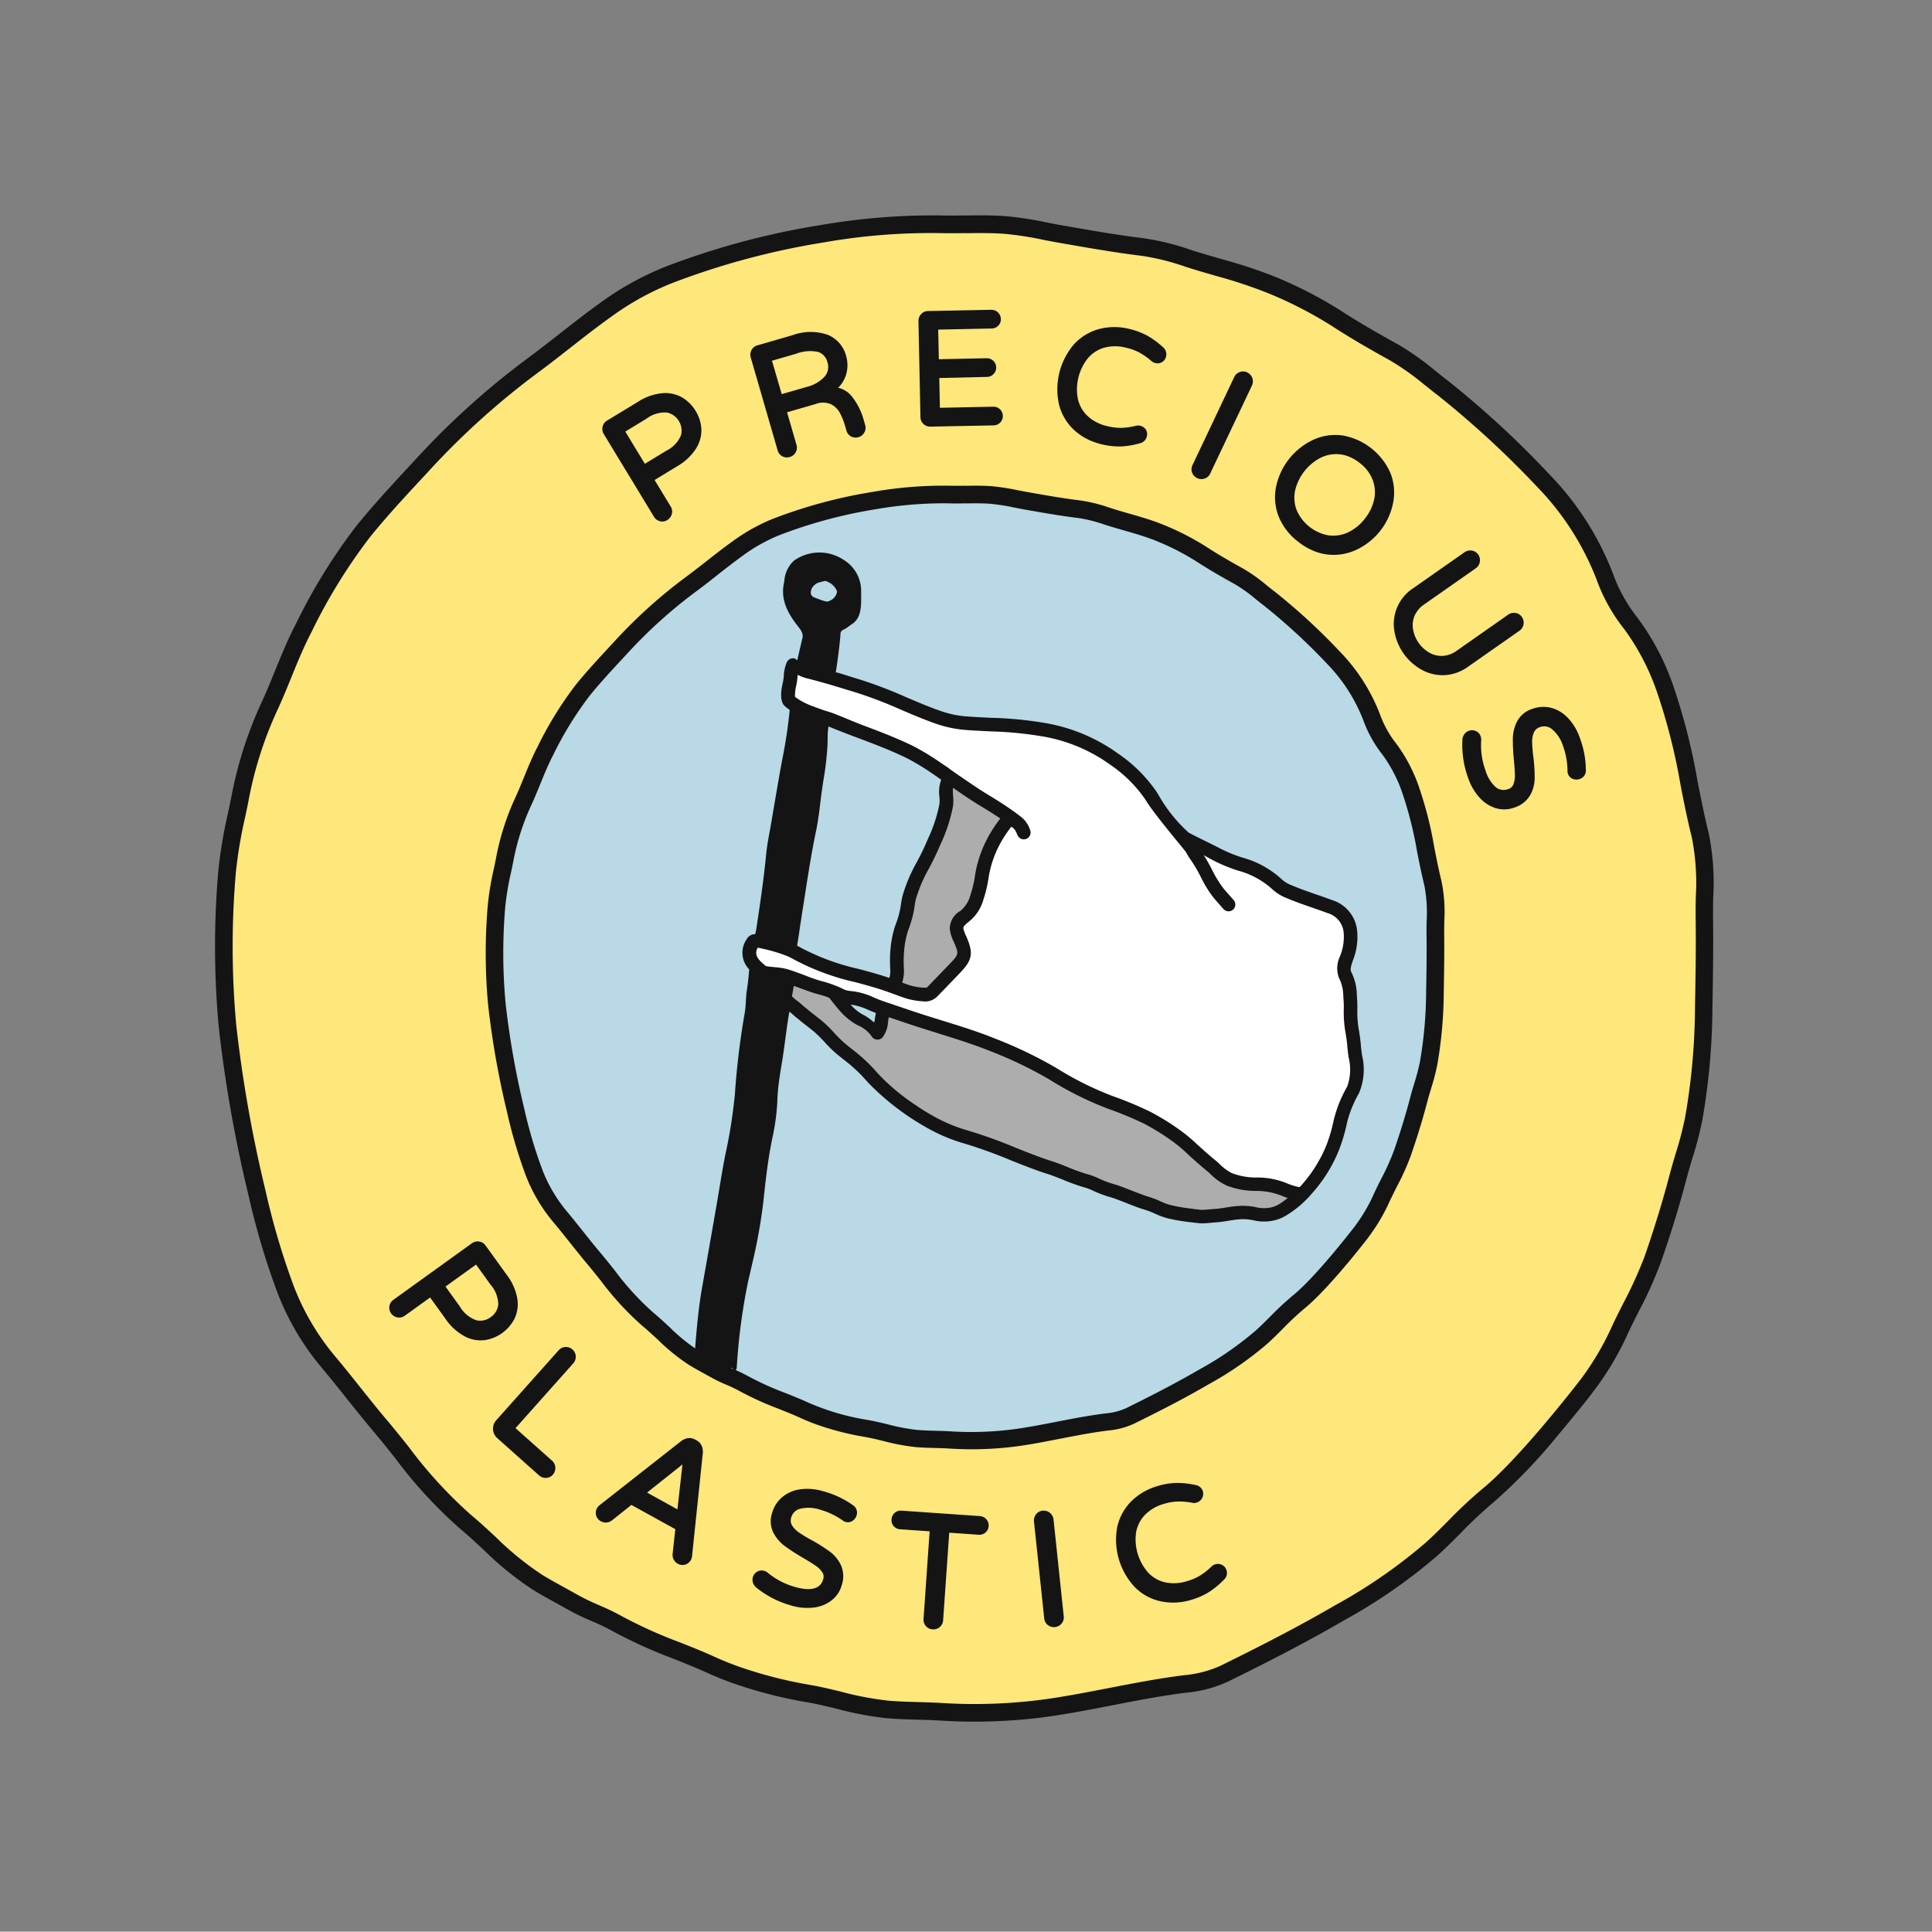 <?xml version="1.0" encoding="UTF-8"?> <svg xmlns="http://www.w3.org/2000/svg" width="225.375" height="225.331" viewBox="0 0 225.375 225.331"><rect x="0" y="0" width="225.375" height="225.331" fill="#808080" stroke="none"/><g id="PP_logo_circled" data-name="PP logo circled" transform="matrix(0.94, 0.342, -0.342, 0.94, 36.669, -53.301)"><g id="color-4" transform="translate(40.268 42.065)"><g id="Calque_6" data-name="Calque 6" transform="translate(32.566 32.473)"><path id="Tracé_1589" data-name="Tracé 1589" d="M309.457,250.948a25.128,25.128,0,0,0-.256-2.748,49.236,49.236,0,0,0-2.122-7.994c-.778-2.251-1.483-4.3-2.251-6.318-.19-.5-.368-1.023-.542-1.524a17.6,17.6,0,0,0-1.792-4.066c-.757-1.119-1.463-2.29-2.146-3.419a45,45,0,0,0-3.941-5.819,17.445,17.445,0,0,0-4-3.7,13.415,13.415,0,0,1-3.069-2.588,20.525,20.525,0,0,0-6.767-5.238,71.285,71.285,0,0,0-9.351-3.9c-.385-.121-.769-.25-1.14-.376a18.715,18.715,0,0,0-3.11-.859c-1.432-.227-3.124-.509-4.78-.89a30.03,30.03,0,0,0-5.631-.722c-.266-.01-.532-.016-.8-.016-1.095,0-2.2.078-3.274.153-.749.053-1.526.108-2.294.135a17.775,17.775,0,0,0-3.364.35c-1.884.438-3.81.782-5.672,1.113l-.5.09c-.409.074-.829.139-1.228.2a25.318,25.318,0,0,0-2.793.548c-.947.26-1.889.614-2.8.962-.6.227-1.228.462-1.842.671a46.846,46.846,0,0,0-7.951,3.634,56.66,56.66,0,0,0-9.695,6.791,20.779,20.779,0,0,0-3.45,4c-.69,1.011-1.353,2.071-1.991,3.1-.536.859-1.089,1.747-1.659,2.609a57.681,57.681,0,0,0-5.134,9.656l-.311.739c-.753,1.786-1.531,3.634-2.173,5.486a41.521,41.521,0,0,0-1.7,8.221c-.166,1.244-.2,2.517-.26,3.751-.035.927-.072,1.887-.158,2.834a28.927,28.927,0,0,0,.311,7c.061.4.119.8.176,1.2a33.327,33.327,0,0,0,.765,4.111,64.54,64.54,0,0,0,3.955,10.763,100.637,100.637,0,0,0,6.308,10.916,55.747,55.747,0,0,0,4.381,5.934,18.226,18.226,0,0,0,4.864,4c.833.483,1.663.99,2.466,1.483.878.536,1.782,1.091,2.687,1.608.771.442,1.537.911,2.279,1.365a33.355,33.355,0,0,0,6.128,3.19c.786.28,1.561.614,2.31.927a22.683,22.683,0,0,0,4.2,1.461c.6.123,1.228.219,1.825.313.368.057.737.115,1.1.178a17.5,17.5,0,0,0,1.809.18,18.135,18.135,0,0,1,1.9.188,35.088,35.088,0,0,0,4.759.364c.949.029,1.93.061,2.9.137a29.453,29.453,0,0,0,7.491-.479c.78-.137,1.573-.227,2.341-.313a24.051,24.051,0,0,0,3.495-.569c.733-.2,1.471-.44,2.185-.679.526-.174,1.068-.354,1.608-.516a39.393,39.393,0,0,0,7.256-2.932c1.432-.765,2.865-1.621,4.236-2.455,1.621-.974,3.3-1.981,5.021-2.865a8.155,8.155,0,0,0,2.222-1.528c2-2.085,4.346-4.577,6.568-7.249a39.22,39.22,0,0,0,4.755-6.707c.368-.7.71-1.432,1.039-2.144a34.563,34.563,0,0,1,1.6-3.151c1.858-3.108,4.033-9.993,4.092-10.155a20.548,20.548,0,0,0,.859-4.579c.057-.64.133-1.281.2-1.9a28.344,28.344,0,0,0,.286-3.847c-.035-2.31-.145-4.432-.338-6.488C309.52,252.044,309.49,251.49,309.457,250.948Z" transform="translate(-199.427 -200.77)" fill="#b8d9e5"></path></g><g id="yellow" transform="translate(1.038 1.018)"><path id="Tracé_1590" data-name="Tracé 1590" d="M218.61,128.521c-.076-.818-.125-1.663-.17-2.48a41.561,41.561,0,0,0-.409-4.409,79.428,79.428,0,0,0-3.339-12.6c-1.205-3.505-2.3-6.664-3.495-9.821-.286-.757-.561-1.551-.818-2.318a28.081,28.081,0,0,0-2.944-6.63c-1.148-1.7-2.23-3.493-3.274-5.228a71.226,71.226,0,0,0-6.228-9.187,28.394,28.394,0,0,0-6.515-6.005,19.153,19.153,0,0,1-4.409-3.718,33.165,33.165,0,0,0-10.949-8.473A110.618,110.618,0,0,0,161.4,51.536c-.577-.182-1.164-.381-1.731-.573a30.573,30.573,0,0,0-5.048-1.389c-2.2-.346-4.782-.78-7.3-1.357a47.992,47.992,0,0,0-8.978-1.154,59.1,59.1,0,0,0-6.454.215c-1.148.082-2.335.166-3.5.2a28.9,28.9,0,0,0-5.48.575c-2.879.669-5.84,1.2-8.7,1.709l-.765.137c-.614.11-1.26.2-1.878.309a40.129,40.129,0,0,0-4.5.892c-1.533.422-3.022.986-4.463,1.531-.917.348-1.864.706-2.8,1.023A73.888,73.888,0,0,0,87.25,59.388,89.453,89.453,0,0,0,72.008,70.066a33.593,33.593,0,0,0-5.582,6.462c-1.087,1.59-2.118,3.245-3.116,4.847-.818,1.318-1.672,2.685-2.543,4a90.942,90.942,0,0,0-8.07,15.164l-.469,1.127c-1.172,2.783-2.386,5.664-3.395,8.573a65.845,65.845,0,0,0-2.7,13c-.268,1.993-.344,4-.409,5.934-.053,1.414-.108,2.879-.237,4.307a46.131,46.131,0,0,0,.493,11.174c.094.614.18,1.228.268,1.842a52.7,52.7,0,0,0,1.215,6.548,101.348,101.348,0,0,0,6.194,16.92,156.554,156.554,0,0,0,9.85,17.046,87.194,87.194,0,0,0,6.891,9.343,29.628,29.628,0,0,0,7.9,6.5c1.273.737,2.552,1.518,3.785,2.275,1.365.835,2.777,1.7,4.195,2.511,1.17.671,2.349,1.391,3.478,2.087a52.679,52.679,0,0,0,9.752,5.066c1.174.419,2.353.919,3.495,1.4a36.084,36.084,0,0,0,6.779,2.347c.964.2,1.944.348,2.891.5.563.088,1.125.174,1.686.27a27.644,27.644,0,0,0,2.951.3,27.809,27.809,0,0,1,2.8.276,55.479,55.479,0,0,0,7.561.583c1.449.045,2.946.092,4.407.2.962.078,1.936.115,2.938.115a51.891,51.891,0,0,0,9.013-.874c1.164-.2,2.369-.34,3.534-.471a37.79,37.79,0,0,0,5.617-.919c1.174-.313,2.341-.7,3.466-1.074.8-.266,1.637-.542,2.455-.786a62.356,62.356,0,0,0,11.489-4.647c2.251-1.2,4.473-2.531,6.617-3.82,2.486-1.492,5.058-3.034,7.677-4.369a13.781,13.781,0,0,0,3.83-2.66c3.112-3.243,6.752-7.121,10.231-11.289a61.863,61.863,0,0,0,7.526-10.64c.585-1.111,1.121-2.265,1.637-3.38a51.7,51.7,0,0,1,2.4-4.739c2.971-4.97,6.466-16,6.466-16.04a33.147,33.147,0,0,0,1.387-7.366c.086-.968.2-1.948.317-2.9a45.905,45.905,0,0,0,.454-6.138C219.085,135.06,218.913,131.741,218.61,128.521Zm-31.423,12.33c-.074.614-.151,1.262-.2,1.9a20.423,20.423,0,0,1-.859,4.581c-.051.162-2.226,7.045-4.092,10.155a34.222,34.222,0,0,0-1.6,3.149c-.331.71-.673,1.447-1.042,2.144a39.465,39.465,0,0,1-4.753,6.707c-2.224,2.672-4.569,5.164-6.568,7.25a8.168,8.168,0,0,1-2.224,1.531c-1.723.876-3.4,1.882-5.021,2.865-1.377.818-2.8,1.682-4.236,2.445a39.427,39.427,0,0,1-7.254,2.934c-.542.162-1.084.342-1.608.516-.716.237-1.455.483-2.187.679a23.768,23.768,0,0,1-3.485.559c-.769.086-1.563.176-2.343.313a29.241,29.241,0,0,1-7.491.479c-.966-.076-1.946-.106-2.9-.135a35.446,35.446,0,0,1-4.759-.364,18.6,18.6,0,0,0-1.9-.19,16.9,16.9,0,0,1-1.809-.18c-.368-.063-.737-.121-1.107-.178-.6-.092-1.228-.188-1.823-.313a22.482,22.482,0,0,1-4.2-1.461c-.751-.317-1.526-.645-2.312-.925a33.491,33.491,0,0,1-6.128-3.192c-.741-.452-1.508-.923-2.277-1.363-.9-.518-1.811-1.072-2.687-1.608-.8-.493-1.637-1-2.468-1.483a18.214,18.214,0,0,1-4.862-4,55.023,55.023,0,0,1-4.381-5.934,101.226,101.226,0,0,1-6.31-10.916,64.707,64.707,0,0,1-3.955-10.761,33.8,33.8,0,0,1-.761-4.123c-.057-.409-.115-.8-.176-1.2a28.922,28.922,0,0,1-.311-6.994c.086-.949.123-1.909.158-2.836.047-1.228.094-2.507.262-3.749a41.4,41.4,0,0,1,1.7-8.223c.645-1.852,1.422-3.7,2.173-5.486l.311-.737a57.8,57.8,0,0,1,5.132-9.646c.571-.859,1.125-1.749,1.659-2.607.64-1.023,1.3-2.089,1.993-3.1a20.78,20.78,0,0,1,3.45-4,56.968,56.968,0,0,1,9.693-6.791,46.115,46.115,0,0,1,7.947-3.638c.624-.2,1.246-.444,1.842-.673.911-.344,1.852-.7,2.8-.962a25.352,25.352,0,0,1,2.8-.548c.409-.063.818-.129,1.228-.2l.5-.088c1.862-.331,3.789-.675,5.674-1.115a17.912,17.912,0,0,1,3.364-.348c.767-.029,1.543-.084,2.292-.135,1.074-.076,2.177-.153,3.274-.153.268,0,.534,0,.8.014a30.016,30.016,0,0,1,5.631.724c1.655.379,3.345.661,4.782.888a18.7,18.7,0,0,1,3.108.861c.372.125.757.256,1.14.376a70.734,70.734,0,0,1,9.351,3.9,20.5,20.5,0,0,1,6.769,5.236,13.263,13.263,0,0,0,3.069,2.588,17.53,17.53,0,0,1,4,3.7,45.359,45.359,0,0,1,3.941,5.819c.681,1.132,1.389,2.3,2.144,3.421a17.412,17.412,0,0,1,1.792,4.064c.174.5.352,1.023.544,1.526.767,2.024,1.471,4.058,2.251,6.316a49.5,49.5,0,0,1,2.124,8,25.648,25.648,0,0,1,.254,2.748c.031.536.063,1.091.115,1.637.19,2.056.3,4.18.338,6.488A28.675,28.675,0,0,1,187.188,140.851Z" transform="translate(-45.341 -47.039)" fill="#fee77b"></path></g><g id="circle_outlines" data-name="circle outlines" transform="translate(0 0)"><path id="Tracé_1591" data-name="Tracé 1591" d="M307.116,247.929a26.242,26.242,0,0,0-.268-2.865,50.441,50.441,0,0,0-2.165-8.16c-.78-2.269-1.49-4.313-2.251-6.343-.178-.467-.346-.958-.509-1.432l-.025-.065a17.99,17.99,0,0,0-1.911-4.3c-.749-1.111-1.475-2.314-2.116-3.376a44.425,44.425,0,0,0-4.033-5.948,18.477,18.477,0,0,0-4.229-3.9,12.326,12.326,0,0,1-2.834-2.39,21.556,21.556,0,0,0-7.1-5.5,71.67,71.67,0,0,0-9.488-3.957c-.356-.11-.712-.231-1.058-.348l-.076-.025a19.51,19.51,0,0,0-3.262-.9c-1.414-.223-3.069-.5-4.706-.876a30.985,30.985,0,0,0-5.819-.747c-.262-.012-.536-.016-.839-.016-1.138,0-2.251.08-3.343.156-.7.049-1.5.106-2.251.133a18.746,18.746,0,0,0-3.583.368c-1.858.434-3.769.773-5.621,1.1l-.5.088c-.409.072-.818.135-1.211.2a26.415,26.415,0,0,0-2.906.573c-.986.272-1.944.634-2.865.984h-.02c-.591.223-1.2.454-1.809.657a47.372,47.372,0,0,0-8.127,3.71,58,58,0,0,0-9.869,6.914,21.735,21.735,0,0,0-3.622,4.193c-.7,1.023-1.371,2.1-2.015,3.135l-.029.045c-.522.839-1.062,1.7-1.614,2.537a58.679,58.679,0,0,0-5.224,9.822l-.309.737c-.759,1.8-1.541,3.658-2.2,5.547a42.311,42.311,0,0,0-1.747,8.422c-.174,1.293-.223,2.592-.27,3.847-.033.913-.07,1.854-.153,2.781a29.59,29.59,0,0,0,.319,7.241c.057.368.108.737.162,1.1l.012.09a34.315,34.315,0,0,0,.788,4.248,65.566,65.566,0,0,0,4.019,10.935,101.6,101.6,0,0,0,6.372,11.029,56.515,56.515,0,0,0,4.461,6.046,19.179,19.179,0,0,0,5.132,4.221c.843.489,1.694,1.011,2.445,1.471l.047.029c.868.532,1.764,1.08,2.66,1.6.761.436,1.52.9,2.251,1.348a34.471,34.471,0,0,0,6.318,3.274c.757.27,1.518.591,2.261.9a23.317,23.317,0,0,0,4.4,1.52c.614.129,1.252.227,1.872.323.364.055.726.111,1.087.174a17.688,17.688,0,0,0,1.9.19h.027a17.593,17.593,0,0,1,1.794.178,35.963,35.963,0,0,0,4.9.376c.886.029,1.893.059,2.846.135.624.049,1.256.074,1.907.074a33.586,33.586,0,0,0,5.84-.567c.759-.133,1.533-.219,2.279-.3a24.64,24.64,0,0,0,3.644-.6c.757-.2,1.506-.45,2.251-.7.487-.162,1.039-.346,1.578-.505a40.3,40.3,0,0,0,7.442-3.012c1.447-.769,2.865-1.623,4.244-2.455l.039-.022c1.6-.962,3.253-1.956,4.958-2.824a9.038,9.038,0,0,0,2.5-1.733c2.017-2.1,4.379-4.612,6.617-7.3a40.124,40.124,0,0,0,4.874-6.885c.379-.722.726-1.467,1.062-2.189a34.057,34.057,0,0,1,1.551-3.057c1.772-2.963,3.787-9.128,4.172-10.333v-.031a21.431,21.431,0,0,0,.9-4.8c.057-.632.137-1.291.2-1.87a28.9,28.9,0,0,0,.3-3.965c-.037-2.337-.147-4.485-.344-6.568C307.177,249,307.147,248.453,307.116,247.929Zm-1.872,11.911c-.072.593-.153,1.267-.2,1.932a19.461,19.461,0,0,1-.818,4.354l-.012.039c-.374,1.168-2.322,7.137-3.98,9.907a35.333,35.333,0,0,0-1.659,3.243c-.325.7-.663,1.422-1.023,2.1a38.429,38.429,0,0,1-4.637,6.531c-2.2,2.64-4.528,5.115-6.519,7.194a7.272,7.272,0,0,1-1.95,1.326c-1.766.9-3.452,1.913-5.083,2.891l-.037.022c-1.355.818-2.754,1.653-4.154,2.4a38.452,38.452,0,0,1-7.065,2.865c-.569.168-1.138.358-1.655.53-.7.231-1.414.471-2.112.657a23.236,23.236,0,0,1-3.343.538c-.743.084-1.586.178-2.406.323a28.451,28.451,0,0,1-7.231.467c-1-.08-2.034-.111-2.944-.139a34.277,34.277,0,0,1-4.62-.35,19.578,19.578,0,0,0-2.009-.2h-.02a15.556,15.556,0,0,1-1.682-.166c-.372-.063-.747-.121-1.129-.18-.587-.092-1.193-.186-1.768-.3a21.649,21.649,0,0,1-4.012-1.4c-.763-.321-1.553-.657-2.365-.945a32.489,32.489,0,0,1-5.934-3.1c-.745-.456-1.516-.929-2.3-1.379-.876-.5-1.76-1.041-2.613-1.565l-.047-.029c-.759-.465-1.621-.992-2.488-1.5a17.217,17.217,0,0,1-4.581-3.783,54.634,54.634,0,0,1-4.3-5.829,99.036,99.036,0,0,1-6.247-10.8A63.467,63.467,0,0,1,198.4,264.89a32.716,32.716,0,0,1-.737-4l-.012-.09c-.053-.372-.106-.749-.164-1.121a27.863,27.863,0,0,1-.3-6.752c.09-.982.127-1.952.162-2.889.045-1.207.092-2.455.252-3.652a40.609,40.609,0,0,1,1.653-8.023c.634-1.825,1.4-3.654,2.148-5.424l.311-.739a56.655,56.655,0,0,1,5.042-9.474c.569-.857,1.117-1.737,1.637-2.588l.029-.045c.634-1.023,1.289-2.069,1.966-3.069a19.767,19.767,0,0,1,3.274-3.806,55.936,55.936,0,0,1,9.519-6.668,46.308,46.308,0,0,1,7.775-3.556c.645-.2,1.277-.454,1.887-.685h.02c.882-.334,1.794-.679,2.689-.925a24.461,24.461,0,0,1,2.689-.524c.409-.065.831-.131,1.246-.2l.5-.088c1.876-.334,3.816-.679,5.729-1.125a17.225,17.225,0,0,1,3.169-.323c.794-.029,1.608-.086,2.326-.137,1.05-.074,2.136-.149,3.2-.149.274,0,.522,0,.759.014a29.039,29.039,0,0,1,5.441.7c1.694.387,3.4.673,4.851.9a18.036,18.036,0,0,1,2.94.818l.061.02c.36.123.73.248,1.1.364a69.907,69.907,0,0,1,9.208,3.849,19.453,19.453,0,0,1,6.431,4.978,14.4,14.4,0,0,0,3.288,2.785,16.708,16.708,0,0,1,3.767,3.493,44.241,44.241,0,0,1,3.847,5.688c.655,1.084,1.4,2.31,2.173,3.466a16.758,16.758,0,0,1,1.676,3.824l.02.065c.17.489.344.994.532,1.49.761,2.007,1.465,4.035,2.238,6.288a49.2,49.2,0,0,1,2.083,7.831,25.149,25.149,0,0,1,.243,2.637c.029.518.063,1.1.117,1.676.188,2.03.3,4.127.334,6.408A27.64,27.64,0,0,1,305.244,259.84Z" transform="translate(-163.374 -165.131)" fill="#141414"></path><path id="Tracé_1592" data-name="Tracé 1592" d="M215.594,124.47c-.076-.818-.125-1.686-.17-2.455a41.79,41.79,0,0,0-.424-4.5,78.844,78.844,0,0,0-3.386-12.768c-1.215-3.532-2.318-6.711-3.505-9.844-.276-.728-.542-1.5-.8-2.241l-.016-.049a28.476,28.476,0,0,0-3.069-6.867c-1.119-1.659-2.183-3.421-3.21-5.115l-.051-.084a72,72,0,0,0-6.308-9.294,29.252,29.252,0,0,0-6.752-6.208,18.257,18.257,0,0,1-4.182-3.523,34.208,34.208,0,0,0-11.287-8.731,110.157,110.157,0,0,0-14.773-6.179c-.548-.172-1.1-.358-1.711-.567h-.02a31.948,31.948,0,0,0-5.2-1.432c-2.177-.34-4.735-.765-7.237-1.332a49.01,49.01,0,0,0-9.161-1.189,59.307,59.307,0,0,0-6.566.219h-.063c-1.119.078-2.275.16-3.4.2a29.751,29.751,0,0,0-5.674.6c-2.846.661-5.78,1.187-8.618,1.692l-.8.143c-.571.1-1.164.2-1.737.286l-.121.018a41.564,41.564,0,0,0-4.592.906c-1.573.434-3.088,1-4.553,1.559h-.02c-.9.342-1.842.694-2.744,1a77.007,77.007,0,0,0-12.721,5.813,90.327,90.327,0,0,0-15.418,10.8,34.565,34.565,0,0,0-5.756,6.656c-1.1,1.608-2.136,3.274-3.139,4.882l-.035.057c-.818,1.3-1.637,2.633-2.494,3.914a91.963,91.963,0,0,0-8.16,15.334l-.479,1.138c-1.177,2.8-2.392,5.682-3.419,8.637a66.145,66.145,0,0,0-2.744,13.2c-.274,2.046-.35,4.078-.424,6.046-.053,1.4-.108,2.846-.235,4.246a47.023,47.023,0,0,0,.5,11.42c.092.614.178,1.228.266,1.842a53.927,53.927,0,0,0,1.242,6.677A102.334,102.334,0,0,0,48.7,166.457a157.522,157.522,0,0,0,9.914,17.161,88.066,88.066,0,0,0,6.969,9.439,30.651,30.651,0,0,0,8.168,6.724c1.275.741,2.6,1.549,3.765,2.265,1.367.833,2.8,1.706,4.231,2.527,1.166.667,2.333,1.381,3.46,2.073a53.53,53.53,0,0,0,9.944,5.156c1.117.4,2.251.878,3.354,1.344l.086.035a36.673,36.673,0,0,0,6.973,2.406c.968.2,1.94.35,2.881.5l.147.023c.526.082,1.054.164,1.58.254a28.518,28.518,0,0,0,3.043.309h.033a26.37,26.37,0,0,1,2.67.264,55.956,55.956,0,0,0,7.673.6h.033c1.432.045,2.92.09,4.354.2.984.078,2,.117,3.018.117a53.2,53.2,0,0,0,9.191-.888c1.113-.2,2.281-.329,3.413-.456h.057a38.242,38.242,0,0,0,5.766-.945c1.2-.321,2.374-.712,3.525-1.095l.037-.012c.782-.26,1.59-.528,2.378-.763a63.346,63.346,0,0,0,11.677-4.723c2.251-1.2,4.467-2.529,6.6-3.81l.061-.037c2.466-1.481,5.015-3.012,7.616-4.336a14.641,14.641,0,0,0,4.092-2.865c3.124-3.255,6.787-7.149,10.276-11.342a62.969,62.969,0,0,0,7.644-10.81c.614-1.158,1.17-2.363,1.664-3.425l.012-.027a50.623,50.623,0,0,1,2.343-4.618,64.324,64.324,0,0,0,4.43-10.042c.02-.053,1.768-4.864,2.12-6.212h.012a34.053,34.053,0,0,0,1.432-7.6c.08-.917.192-1.858.3-2.766l.012-.1a46.261,46.261,0,0,0,.462-6.284C216.073,131.059,215.9,127.718,215.594,124.47Zm-1.96,16.271-.012.1c-.11.923-.223,1.878-.307,2.828a32.484,32.484,0,0,1-1.34,7.161l-.051.153h0c-.383,1.2-3.6,11.117-6.321,15.669a52.443,52.443,0,0,0-2.443,4.8l-.012.027c-.483,1.041-1.023,2.222-1.618,3.335a61.156,61.156,0,0,1-7.407,10.454c-3.446,4.143-7.08,8-10.18,11.235a13.119,13.119,0,0,1-3.554,2.455c-2.66,1.357-5.244,2.906-7.741,4.405l-.059.035c-2.116,1.269-4.3,2.582-6.513,3.759a61.231,61.231,0,0,1-11.3,4.569c-.818.243-1.637.518-2.437.782l-.053.018c-1.107.368-2.251.749-3.39,1.052a37.191,37.191,0,0,1-5.469.89h-.059c-1.16.133-2.361.268-3.536.475a51.183,51.183,0,0,1-8.837.857c-.966,0-1.925-.037-2.865-.11-1.483-.117-2.993-.164-4.459-.2h-.025a54.609,54.609,0,0,1-7.4-.569,24.162,24.162,0,0,0-2.494-.26h0l-.548-.035a25.983,25.983,0,0,1-2.695-.291c-.536-.09-1.074-.174-1.612-.258l-.147-.025c-.917-.141-1.864-.288-2.785-.477a35.332,35.332,0,0,1-6.587-2.288l-.086-.037c-1.125-.475-2.292-.968-3.464-1.385a52.388,52.388,0,0,1-9.56-4.974c-1.142-.7-2.32-1.42-3.513-2.1-1.406-.8-2.809-1.664-4.168-2.494-1.177-.72-2.511-1.539-3.806-2.29a28.671,28.671,0,0,1-7.636-6.278,86.046,86.046,0,0,1-6.81-9.234,155.785,155.785,0,0,1-9.787-16.934,100.323,100.323,0,0,1-6.138-16.721,52.555,52.555,0,0,1-1.189-6.431c-.088-.614-.176-1.24-.27-1.856a44.419,44.419,0,0,1-.489-10.926c.131-1.453.188-2.928.241-4.362.072-1.911.147-3.888.409-5.842a64.38,64.38,0,0,1,2.65-12.8c1-2.887,2.2-5.746,3.366-8.5l.479-1.14a89.947,89.947,0,0,1,7.98-14.992c.868-1.305,1.711-2.66,2.525-3.965l.037-.057c.99-1.592,2.015-3.237,3.092-4.808a32.454,32.454,0,0,1,5.408-6.269A88.462,88.462,0,0,1,83.718,56.328,71.943,71.943,0,0,1,96.094,50.67c.949-.317,1.9-.677,2.82-1.023h.025c1.418-.536,2.883-1.091,4.366-1.5a39.621,39.621,0,0,1,4.371-.857l.119-.018c.583-.092,1.187-.188,1.778-.295l.8-.143c2.865-.512,5.825-1.039,8.717-1.713a28.009,28.009,0,0,1,5.285-.55c1.158-.041,2.333-.125,3.468-.2h.063a56.276,56.276,0,0,1,6.343-.2,47.075,47.075,0,0,1,8.8,1.129c2.568.589,5.164,1.023,7.366,1.371A30.387,30.387,0,0,1,155.272,48h.02c.614.2,1.185.409,1.756.581a110.954,110.954,0,0,1,14.528,6.059,32.14,32.14,0,0,1,10.611,8.213,20.341,20.341,0,0,0,4.639,3.916,27.5,27.5,0,0,1,6.282,5.8,70.369,70.369,0,0,1,6.124,9.036l.049.084c1.041,1.725,2.12,3.509,3.274,5.209a27.258,27.258,0,0,1,2.826,6.39l.018.049c.26.759.532,1.543.818,2.3,1.177,3.1,2.273,6.267,3.478,9.785a76.146,76.146,0,0,1,3.3,12.436,40.529,40.529,0,0,1,.409,4.3c.045.778.1,1.657.174,2.519h0c.3,3.194.473,6.488.526,10.071A49.549,49.549,0,0,1,213.634,140.741Z" transform="translate(-40.268 -42.065)" fill="#141414"></path></g><g id="text-9" transform="translate(26.544 11.495)"><path id="Tracé_1593" data-name="Tracé 1593" d="M238.753,716.51l-3.478-2.361a1.078,1.078,0,0,0-.861-.172,1.129,1.129,0,0,0-.726.487l-6.343,9.32a1.122,1.122,0,0,0,.277,1.561l.024.016a1.127,1.127,0,0,0,.647.2,1.18,1.18,0,0,0,.2-.018,1.086,1.086,0,0,0,.739-.477l2.046-3.006,2.517,1.711a6.358,6.358,0,0,0,2.832,1.17,3.961,3.961,0,0,0,2.351-.391,4.681,4.681,0,0,0,2.394-3.523,3.961,3.961,0,0,0-.493-2.318A6.352,6.352,0,0,0,238.753,716.51Zm-.045,5.283a2.046,2.046,0,0,1-1.432.919,3.586,3.586,0,0,1-2.369-.843l-2.38-1.619L235,716.62l2.38,1.619a3.588,3.588,0,0,1,1.655,1.893A2.046,2.046,0,0,1,238.708,721.793Z" transform="translate(-215.449 -587.967)" fill="#141414"></path><path id="Tracé_1594" data-name="Tracé 1594" d="M314.017,766.373l-5.31-2.114,3.744-9.4a1.123,1.123,0,0,0-.012-.884,1.142,1.142,0,0,0-1.5-.6l-.014.006a1.133,1.133,0,0,0-.6.632l-4.049,10.163a1.469,1.469,0,0,0,.818,1.9l6.073,2.421a1.18,1.18,0,0,0,.436.086,1.149,1.149,0,0,0,.438-.088,1.082,1.082,0,0,0,.614-.626,1.156,1.156,0,0,0-.645-1.5Z" transform="translate(-278.309 -619.252)" fill="#141414"></path><path id="Tracé_1595" data-name="Tracé 1595" d="M387.13,779.133a1.733,1.733,0,0,0-.395-.728,1.327,1.327,0,0,0-.792-.409l-.182-.029a1.322,1.322,0,0,0-.876.143,1.729,1.729,0,0,0-.6.577l-6.359,10.231a1.285,1.285,0,0,0-.19.462,1.113,1.113,0,0,0,.188.841,1.089,1.089,0,0,0,.757.456,1.15,1.15,0,0,0,.659-.086,1.2,1.2,0,0,0,.514-.444l1.52-2.478,5.782.908.692,2.836a1.182,1.182,0,0,0,.348.567,1.138,1.138,0,0,0,.6.284,1.19,1.19,0,0,0,.2.016,1.067,1.067,0,0,0,.657-.219,1.113,1.113,0,0,0,.436-.743,1.265,1.265,0,0,0-.039-.5Zm-.534,7.188-4-.628,2.758-4.5Z" transform="translate(-335.213 -638.868)" fill="#141414"></path><path id="Tracé_1596" data-name="Tracé 1596" d="M482.121,788.008a4.156,4.156,0,0,0-1.731-1.048,18.976,18.976,0,0,0-2.437-.536,17.149,17.149,0,0,1-1.774-.348,2.7,2.7,0,0,1-1.023-.5,1.127,1.127,0,0,1-.4-.829,1.432,1.432,0,0,1,.667-1.338,4.253,4.253,0,0,1,2.163-.669,8.753,8.753,0,0,1,2.879.264,1.11,1.11,0,0,0,.409.065.968.968,0,0,0,.739-.409,1.1,1.1,0,0,0,.221-.751,1.023,1.023,0,0,0-.788-.968,10.788,10.788,0,0,0-3.808-.348,6.372,6.372,0,0,0-2.672.732,4.129,4.129,0,0,0-1.637,1.6,3.769,3.769,0,0,0-.448,2.112,3.023,3.023,0,0,0,.9,2.062,4.549,4.549,0,0,0,1.778,1.023,22.762,22.762,0,0,0,2.5.575c.751.139,1.336.264,1.739.372a2.721,2.721,0,0,1,.956.45.886.886,0,0,1,.362.667c.033.446.133,1.807-2.777,2.02a8.527,8.527,0,0,1-3.548-.469,1.15,1.15,0,0,0-.479-.065,1.023,1.023,0,0,0-.743.387,1.091,1.091,0,0,0,.01,1.379,1.156,1.156,0,0,0,.53.375,11.147,11.147,0,0,0,3.665.614c.295,0,.593-.012.892-.033a6.529,6.529,0,0,0,2.547-.675,4.2,4.2,0,0,0,1.678-1.51,3.417,3.417,0,0,0,.5-2.073A3.22,3.22,0,0,0,482.121,788.008Z" transform="translate(-410.579 -640.94)" fill="#141414"></path><path id="Tracé_1597" data-name="Tracé 1597" d="M547.947,763.456a1.066,1.066,0,0,0-.837-.094l-8.815,2.531a1.041,1.041,0,0,0-.655.524,1.088,1.088,0,0,0-.082.829,1.062,1.062,0,0,0,1.3.752l.038-.011,3.315-.951,2.826,9.848a1.1,1.1,0,0,0,.54.683,1.073,1.073,0,0,0,.536.143,1.18,1.18,0,0,0,.329-.049,1.127,1.127,0,0,0,.69-.536,1.105,1.105,0,0,0,.106-.874l-2.826-9.848,3.3-.945a1.083,1.083,0,0,0,.659-.51,1.042,1.042,0,0,0,.1-.831A1.066,1.066,0,0,0,547.947,763.456Z" transform="translate(-462.313 -627.232)" fill="#141414"></path><path id="Tracé_1598" data-name="Tracé 1598" d="M616.044,748.489a1.16,1.16,0,0,0-1.545-.53,1.089,1.089,0,0,0-.577.663,1.139,1.139,0,0,0,.063.874l4.986,10.21a1.1,1.1,0,0,0,.649.579h0a1.162,1.162,0,0,0,1.455-.706,1.083,1.083,0,0,0-.049-.88Z" transform="translate(-523.042 -614.926)" fill="#141414"></path><path id="Tracé_1599" data-name="Tracé 1599" d="M672.877,712.5a1.023,1.023,0,0,0-.778.2,1.046,1.046,0,0,0-.315.368,8.134,8.134,0,0,1-.855,1.41,6.174,6.174,0,0,1-1.242,1.181,4.964,4.964,0,0,1-2.406,1.023,3.906,3.906,0,0,1-2.236-.409,5.859,5.859,0,0,1-2.9-3.908,3.916,3.916,0,0,1,.262-2.251,4.959,4.959,0,0,1,1.678-2.007,6.193,6.193,0,0,1,1.488-.827,8.3,8.3,0,0,1,1.6-.409,1.073,1.073,0,0,0,.681-1.631l0-.006a1.046,1.046,0,0,0-1.023-.442,10.032,10.032,0,0,0-2.146.505,8.171,8.171,0,0,0-2.046,1.14,7.1,7.1,0,0,0-2.271,2.732,6.092,6.092,0,0,0-.5,3.386,8.077,8.077,0,0,0,4.36,5.875,6.05,6.05,0,0,0,3.388.5,7.112,7.112,0,0,0,3.274-1.385,8.138,8.138,0,0,0,1.686-1.637,9.9,9.9,0,0,0,1.1-1.9,1.042,1.042,0,0,0-.123-1.115A.99.99,0,0,0,672.877,712.5Z" transform="translate(-559.579 -580.673)" fill="#141414"></path><path id="Tracé_1600" data-name="Tracé 1600" d="M179.574,223.142a4.555,4.555,0,0,0-1.983-.933,3.957,3.957,0,0,0-2.351.309,6.3,6.3,0,0,0-2.363,1.946l-2.629,3.274a1.083,1.083,0,0,0-.239.845,1.127,1.127,0,0,0,.43.761l8.788,7.055a1.106,1.106,0,0,0,.7.256.962.962,0,0,0,.133,0,1.1,1.1,0,0,0,.761-.421,1.143,1.143,0,0,0,.254-.837,1.092,1.092,0,0,0-.409-.775l-2.834-2.273,1.9-2.376a6.351,6.351,0,0,0,1.389-2.73,3.959,3.959,0,0,0-.2-2.361A4.562,4.562,0,0,0,179.574,223.142Zm-.632,3.274a3.6,3.6,0,0,1-1.023,2.294l-1.8,2.251-3.427-2.752,1.8-2.251a3.573,3.573,0,0,1,2.018-1.5,2.163,2.163,0,0,1,2.423,1.867Q178.937,226.37,178.941,226.416Z" transform="translate(-169.997 -196.796)" fill="#141414"></path><path id="Tracé_1601" data-name="Tracé 1601" d="M250.458,169.711a1.1,1.1,0,0,0-.2-.845l-.5-.683a7.516,7.516,0,0,0-1.977-1.842,2.838,2.838,0,0,0-1.972-.487,3.562,3.562,0,0,0,.348-1.651,3.849,3.849,0,0,0-.751-2.163,3.648,3.648,0,0,0-2.838-1.573,6.12,6.12,0,0,0-3.841,1.432l-3.464,2.531a1.088,1.088,0,0,0-.454.753,1.133,1.133,0,0,0,.217.847l6.648,9.1a1.1,1.1,0,0,0,.741.458,1.4,1.4,0,0,0,.182.014,1.1,1.1,0,0,0,.663-.225,1.136,1.136,0,0,0,.464-.741,1.092,1.092,0,0,0-.2-.857l-2.337-3.2,2.832-2.067a2.326,2.326,0,0,1,1.668-.565,2.416,2.416,0,0,1,1.305.587,7.943,7.943,0,0,1,1.1,1.228l.325.446a1.105,1.105,0,0,0,.739.469,1.127,1.127,0,0,0,.863-.233A1.1,1.1,0,0,0,250.458,169.711Zm-6.584-4.532a4.141,4.141,0,0,1-1.553,1.842l-2.443,1.784-2.4-3.274,2.369-1.729a4.481,4.481,0,0,1,2.376-1.078,1.674,1.674,0,0,1,1.4.769A1.709,1.709,0,0,1,243.874,165.179Z" transform="translate(-221.534 -147.73)" fill="#141414"></path><path id="Tracé_1602" data-name="Tracé 1602" d="M322.38,129.531a1.1,1.1,0,0,0,.6.634,1.114,1.114,0,0,0,.872.014l6.885-2.66a1.089,1.089,0,1,0-.786-2.032l-5.809,2.251-1.256-3.239,5.189-2.026a1.089,1.089,0,1,0-.786-2.032l-5.2,2.017-1.25-3.223,5.809-2.251a1.091,1.091,0,0,0,.614-.567,1.05,1.05,0,0,0,.022-.839,1.1,1.1,0,0,0-1.414-.629l-.008,0-6.885,2.66a1.085,1.085,0,0,0-.63.614,1.126,1.126,0,0,0-.01.874Z" transform="translate(-287.918 -111.474)" fill="#141414"></path><path id="Tracé_1603" data-name="Tracé 1603" d="M415.724,108.691a1.1,1.1,0,0,0-1.238-.043,8.112,8.112,0,0,1-1.447.788,6.214,6.214,0,0,1-1.668.4,4.962,4.962,0,0,1-2.595-.321,3.907,3.907,0,0,1-1.733-1.473,5.842,5.842,0,0,1-.546-4.833,3.911,3.911,0,0,1,1.359-1.823,4.959,4.959,0,0,1,2.455-.892,6.178,6.178,0,0,1,1.715.016,8.212,8.212,0,0,1,1.59.446,1.035,1.035,0,0,0,.479.053,1,1,0,0,0,.716-.389.98.98,0,0,0,.2-.728,1.045,1.045,0,0,0-.655-.9,9.953,9.953,0,0,0-2.112-.64,8.217,8.217,0,0,0-2.345-.045,7.106,7.106,0,0,0-3.335,1.228,6.116,6.116,0,0,0-2.136,2.678,8.066,8.066,0,0,0,.823,7.27,6.1,6.1,0,0,0,2.68,2.134,6.837,6.837,0,0,0,2.6.491,8.683,8.683,0,0,0,3.192-.614,9.908,9.908,0,0,0,1.909-1.095,1.042,1.042,0,0,0,.452-1.023A.988.988,0,0,0,415.724,108.691Z" transform="translate(-356.046 -98.242)" fill="#141414"></path><path id="Tracé_1604" data-name="Tracé 1604" d="M494.5,112.422h.121a1.136,1.136,0,0,0,.718-.254,1.087,1.087,0,0,0,.409-.775l1.064-11.3a1.154,1.154,0,0,0-1.041-1.256,1.079,1.079,0,0,0-.839.266,1.129,1.129,0,0,0-.4.778L493.47,111.19a1.125,1.125,0,0,0,1.014,1.227h.009Z" transform="translate(-427.279 -98.707)" fill="#141414"></path><path id="Tracé_1605" data-name="Tracé 1605" d="M554.153,115.836a7.493,7.493,0,0,0-6.72-2.22,6.138,6.138,0,0,0-3.016,1.6A7.8,7.8,0,0,0,542.179,122a6.126,6.126,0,0,0,1.473,3.069h0a6.942,6.942,0,0,0,3.086,1.954,7.458,7.458,0,0,0,2.345.409,6.138,6.138,0,0,0,1.291-.135,6.212,6.212,0,0,0,3.016-1.614,7.689,7.689,0,0,0,2.232-6.752A6.192,6.192,0,0,0,554.153,115.836Zm-.99,6.022a5.424,5.424,0,0,1-1.277,2.148,4.093,4.093,0,0,1-1.993,1.113,4.984,4.984,0,0,1-4.565-1.508,4.091,4.091,0,0,1-.931-2.077,5.8,5.8,0,0,1,1.531-4.635,4.081,4.081,0,0,1,1.985-1.115,3.844,3.844,0,0,1,.9-.1,5.069,5.069,0,0,1,1.58.272,4.53,4.53,0,0,1,2.085,1.336,4.065,4.065,0,0,1,.939,2.079A5.435,5.435,0,0,1,553.162,121.858Z" transform="translate(-465.949 -110.382)" fill="#141414"></path><path id="Tracé_1606" data-name="Tracé 1606" d="M638.58,165.2a5.116,5.116,0,0,0,2.365-1.938l4.174-5.956a1.156,1.156,0,0,0-.284-1.608,1.092,1.092,0,0,0-.859-.184,1.143,1.143,0,0,0-.732.477l-4.2,6a3.069,3.069,0,0,1-1.354,1.14,2.888,2.888,0,0,1-1.592.168,3.92,3.92,0,0,1-2.682-1.88,2.893,2.893,0,0,1-.389-1.553,3.1,3.1,0,0,1,.614-1.664l4.2-6a1.152,1.152,0,0,0-.28-1.6h0a1.085,1.085,0,0,0-.859-.184,1.133,1.133,0,0,0-.732.477l-4.18,5.969a4.984,4.984,0,0,0-.307,5.568,6.343,6.343,0,0,0,4.342,3.026,5.093,5.093,0,0,0,.931.086A5.16,5.16,0,0,0,638.58,165.2Z" transform="translate(-536.491 -139.718)" fill="#141414"></path><path id="Tracé_1607" data-name="Tracé 1607" d="M706.13,224.692a10.87,10.87,0,0,0-1.942-3.294,6.4,6.4,0,0,0-2.157-1.739,4.139,4.139,0,0,0-2.251-.409,3.762,3.762,0,0,0-1.974.872,3.026,3.026,0,0,0-1.15,1.934,4.556,4.556,0,0,0,.2,2.046,22.64,22.64,0,0,0,.992,2.361c.325.69.565,1.228.714,1.637a2.739,2.739,0,0,1,.192,1.037.881.881,0,0,1-.331.683,1.474,1.474,0,0,1-1.449.344,4.168,4.168,0,0,1-1.811-1.416,8.523,8.523,0,0,1-1.692-3.153,1.168,1.168,0,0,0-.227-.428,1.023,1.023,0,0,0-.747-.379,1.1,1.1,0,0,0-1.115.818,1.146,1.146,0,0,0,0,.649,11.254,11.254,0,0,0,2.2,4.035,6.525,6.525,0,0,0,2.034,1.672,4.271,4.271,0,0,0,1.936.491,2.389,2.389,0,0,0,.27-.01,3.393,3.393,0,0,0,1.972-.808,3.293,3.293,0,0,0,1.228-1.95,4.175,4.175,0,0,0-.16-2.015,19.145,19.145,0,0,0-.99-2.292,16.85,16.85,0,0,1-.753-1.637,2.646,2.646,0,0,1-.184-1.119,1.12,1.12,0,0,1,.438-.808,1.42,1.42,0,0,1,1.475-.239,4.185,4.185,0,0,1,1.807,1.365,8.7,8.7,0,0,1,1.467,2.49,1.119,1.119,0,0,0,.188.374.982.982,0,0,0,.761.366h0a1.114,1.114,0,0,0,.733-.26A1.023,1.023,0,0,0,706.13,224.692Z" transform="translate(-584.667 -194.473)" fill="#141414"></path></g><g id="Calque_7" data-name="Calque 7" transform="translate(52.497 48.12)"><path id="Tracé_1608" data-name="Tracé 1608" d="M389.3,500.176c-7.131-3.253-9.635-5.242-11.843-2.116a9.2,9.2,0,0,0,.266,2.324s14.462,6.014,21.781,7.665c5.752,1.3,18.651.17,18.651.17l10.816-.033s5.148-1.06,7.405-2.881c1.25-1.009,4.209-.012,5.338-3.947.489-1.709-25.35-6.836-29.233-6.308s-13.736-1.195-15.418-1.191-7.951,1.146-8.088,2.56S389.871,500.436,389.3,500.176Z" transform="translate(-360.927 -449.536)" fill="#aeadad"></path><path id="Tracé_1609" data-name="Tracé 1609" d="M346.393,361.695c-1.1.505-17.951.653-20.052.563s-.172,2.711.868,2.9c.63.115,27.25-.818,31.715-.63,4.516.2,13.615,1.561,16.431,1.455,3.755-.141,8.579,4.1,11.763,3.7,2.455-.307,8.352-.755,9.048-2.431.565-1.363,1.082-10.3.9-13.615s-5.248-9.083-5.909-12.629c-1.066-5.715-3.593-5.24-6.7-5.224-2.062.012-8.878-1.037-9.85-1.1s-4.884-.585-5.467-.348-3.538-2.414-6-3.659c-4.008-2.032-9.991-4.3-12.833-3.09-2.507,1.066-9.838,3.239-11.78,3.049s-4.2.2-7.188.023-12.173.037-12.173.037c-.872.02.552,3.421.653,4.078s8.426.651,13.281.409,14.118,3.159,15.487,3.73c-1.737,3.8-.4,5.164-.45,8.868s-.532,3.616-.647,4.763c-.121,1.228,1.5,2.046,1.5,2.826S347.5,361.187,346.393,361.695Z" transform="translate(-314.374 -317.017)" fill="#fff"></path><path id="Tracé_1610" data-name="Tracé 1610" d="M425.54,375s.714,2.84.984,4.139-.149,4.266-.464,6.873-.2,3.5-.012,4.019a33.749,33.749,0,0,1,.409,4.706c0,.847,1.082,1.979,1.238,3.8s1.737,1.082,2.758,1.023,1.868-1.228,2.83-4.082-.448-3.274-1.023-4.266c-.374-.659-.554-.643.217-2.732s0-3.143-.131-4.768a52.8,52.8,0,0,1,.677-6.848Z" transform="translate(-399.205 -354.997)" fill="#aeadad"></path><path id="Tracé_1611" data-name="Tracé 1611" d="M380.231,319.008a13.256,13.256,0,0,1,.133-3.74,7.083,7.083,0,0,0-1.185-4.276l-.018-.033c-.18-.344-.35-.669-.491-.98-.266-.585-.534-1.07-.771-1.5a11.992,11.992,0,0,1-1.048-2.288,12.231,12.231,0,0,0-.487-1.24c-.049-.113-.1-.223-.145-.338a6.225,6.225,0,0,0-1.563-2.337c-.233-.221-.243-.788-.252-1.291v-.1a7.376,7.376,0,0,0-.645-3.165,4.164,4.164,0,0,0-4.012-2.531c-.757,0-1.387,0-2.005.016-.941.016-1.829.031-3-.022h-.029a3.888,3.888,0,0,1-1.273-.235,11.075,11.075,0,0,0-5.259-.839,16.811,16.811,0,0,1-3.178-.162c-.047,0-.233-.029-.753-.086-.833-.092-2.781-.3-2.987-.364a17.518,17.518,0,0,1-4.792-2.934l-.383-.293a17.087,17.087,0,0,0-5.617-2.59,20.417,20.417,0,0,0-9-.5,43.436,43.436,0,0,0-6.411,1.637l-.045.014c-.872.27-1.776.548-2.66.8a11.921,11.921,0,0,1-3,.442c-1.461.025-2.953-.057-4.4-.135a52.193,52.193,0,0,0-5.615-.1l-.851.043c-.409.023-.669.033-.884.041-.327.012-.565.02-1.162.063H306.4l-.041.014c-.039.014-.076.025-.115.035-.235-1.262-.775-3.654-1.023-4.42a.516.516,0,0,1,.139-.544,3.935,3.935,0,0,0,.505-.657c.076-.113.147-.221.221-.315.888-1.156.19-2.613-.3-3.986a4.229,4.229,0,0,0-3.112-2.719,5.106,5.106,0,0,0-5.469,2.056,3.516,3.516,0,0,0-.246,2.592c.016.094.031.188.043.28.311,2.089,1.813,3.274,3.388,4.24.69.424.806.767.831,1.023.02.2.2,1.715.319,2.644a1.227,1.227,0,0,1-.246-.068l-.09-.033-.092.022a.975.975,0,0,0-.231.09.8.8,0,0,0-.409.669,4.623,4.623,0,0,0,.2,1.524,5.693,5.693,0,0,1,.192.937c.072.6.321,2.022,1.091,2.363a4.36,4.36,0,0,0,.737.243,56.7,56.7,0,0,1,1.16,5.729l.061.364h0c.094.563.188,1.127.291,1.688q.473,2.643.958,5.289c.063.35.123.7.182,1.05.141.845.289,1.719.507,2.568.755,2.926,1.373,5.934,1.932,8.749a5.022,5.022,0,0,1,.068.52h0a1.077,1.077,0,0,0-.724.859,2.77,2.77,0,0,0,1.479,3.239.4.4,0,0,0,.018.1c.2.716.385,1.449.542,2.251.088.436.215.861.336,1.271l.047.156a9.86,9.86,0,0,1,.307,1.228,89.875,89.875,0,0,0,2.146,9.22,59.075,59.075,0,0,1,1.355,6.92c.2,1.328.448,2.66.69,3.959q.18.955.354,1.911c.094.534.188,1.066.284,1.6l.059.327c.454,2.554.925,5.2,1.377,7.8.428,2.455,1.134,5.027,1.7,7.088v.027c.3.039.614.065.933.09l.512.546,2.678.683.6-.818c.178.047.352.1.52.16a.483.483,0,0,0,.049-.385,70.037,70.037,0,0,1-2.2-9.957q-.133-1.123-.274-2.251a63.1,63.1,0,0,0-1.189-6.877l-.164-.671c-.409-1.649-.818-3.354-1.132-5.052-.106-.571-.2-1.162-.289-1.733a25.5,25.5,0,0,0-.935-4.3c-.072-.2-.137-.424-.2-.634-.334-1.127-.557-2.306-.773-3.45l-.092-.491c-.178-.933-.387-1.872-.587-2.783-.1-.46-.2-.921-.3-1.383-.051-.237-.155-.778-.293-1.52h.014c.151.049.36.115.456.158a6.13,6.13,0,0,0,.63.237c.1.031.2.063.295.1.383.141.769.266,1.111.374.409.133.782.252,1.138.389a15,15,0,0,1,1.432.667,14.6,14.6,0,0,0,1.717.788q.485.172.966.334l.072.025a18.019,18.019,0,0,1,3.1,1.271c.2.115.419.229.638.342a29.992,29.992,0,0,0,8.166,2.554,19.843,19.843,0,0,0,4.72.229,55.133,55.133,0,0,1,5.631-.016c1.674.049,3.251.1,4.635.035.583-.027,1.254,0,1.962.016h.029a23.657,23.657,0,0,0,2.5,0,5.384,5.384,0,0,1,1.127,0,14.225,14.225,0,0,0,2.349.016c.544-.029,1.246,0,1.938.012.759.023,1.543.045,2.2,0a9.045,9.045,0,0,1,1.275.023h.022c.289.022.552.039.847.039h.025a7.424,7.424,0,0,0,.894-.057,21.667,21.667,0,0,0,2.326-.426l.794-.188.409-.1a7.233,7.233,0,0,0,1.06-.434l.147-.068.178-.08a16.268,16.268,0,0,0,1.574-.792c.321-.178.653-.362,1.023-.548.127-.061.256-.121.383-.172a5.8,5.8,0,0,1,1.414-.374,5.359,5.359,0,0,0,2.582-1.042,4.83,4.83,0,0,0,.89-.911,12.075,12.075,0,0,0,1.694-2.916l.049-.127.012-.041a17.141,17.141,0,0,0,1.33-6.171A20.589,20.589,0,0,0,380.231,319.008Zm-78.478-36.331h-.563c-.467,0-.614-.029-.8-.26a1.08,1.08,0,0,1,0-1.033,1.229,1.229,0,0,1,.323-.458,7.77,7.77,0,0,1,.661-.462.294.294,0,0,1,.145-.055h.047a1.592,1.592,0,0,1,.2.016,2,2,0,0,1,1.293.567.858.858,0,0,1,.1.125,1.27,1.27,0,0,1,.033.28,1.457,1.457,0,0,1-.743,1.228A4.764,4.764,0,0,1,301.753,282.677Zm6.445,15.53c-.059-.18-.123-.362-.184-.542-.053-.147-.1-.3-.153-.444a6.752,6.752,0,0,1-.258-.978c1.215.053,2.443.068,3.644.082,2.056.023,4.18.047,6.239.27a27.747,27.747,0,0,1,3.546.714l.372.092.628.172a.127.127,0,0,1,.037.02.305.305,0,0,1,.014.137,3.992,3.992,0,0,0,.462,1.756,4.555,4.555,0,0,1,.3.8l.014.065a17.258,17.258,0,0,1,.111,4.379l-.029.542c-.041.759-.145,1.539-.246,2.294a18.287,18.287,0,0,0-.231,4.184c.029.3.072.6.127.89a10.52,10.52,0,0,1,.274,2.552,4.035,4.035,0,0,0,0,.456,12.731,12.731,0,0,0,.256,1.895,15.509,15.509,0,0,0,.958,2.906,2.866,2.866,0,0,1,.2.726c0,.065.014.133.02.2-1.256.025-2.511.133-3.726.239a27.025,27.025,0,0,1-7.1-.01c-.186-.033-.376-.061-.569-.084-.127-.69-.264-1.379-.409-2.046-.106-.52-.2-1.039-.313-1.561q-.217-1.138-.444-2.279c-.479-2.429-.976-4.941-1.328-7.427-.158-1.1-.409-2.183-.651-3.231-.108-.467-.219-.951-.321-1.432-.088-.409-.172-.837-.256-1.254A35.266,35.266,0,0,0,308.2,298.207Zm21.45,8.751a13.653,13.653,0,0,1,.231,2.15,3.432,3.432,0,0,1-.477,2.1,2.4,2.4,0,0,0-.421,2.427.728.728,0,0,0,.125.186.792.792,0,0,0,.1.2,6.311,6.311,0,0,0,.569.683c.037.041.078.08.119.119l.072.074c.994,1.056,1.007,1.123.428,2.439l-.354.8c-.409.915-.818,1.858-1.238,2.777-.018.041-.121.084-.44.186a6.712,6.712,0,0,1-1.821.278h-.655a3.152,3.152,0,0,0-.037-.436,4.506,4.506,0,0,0-.311-1.127,13.992,13.992,0,0,1-.851-2.611h0a11.219,11.219,0,0,1-.225-1.659v-.284a12.035,12.035,0,0,0-.3-2.934c-.047-.239-.082-.487-.106-.735a16.9,16.9,0,0,1,.225-3.822c.1-.749.2-1.6.258-2.423l.031-.552a18.891,18.891,0,0,0-.141-4.761l-.02-.1a5.837,5.837,0,0,0-.409-1.111,4.035,4.035,0,0,1-.3-.818l.733.188c.974.25,1.979.507,2.985.7.743.143,1.7.336,2.683.585a15.838,15.838,0,0,0-.634,2.8A13.848,13.848,0,0,0,329.648,306.959Zm46.48,23.547a3.6,3.6,0,0,1-.563.6,3.838,3.838,0,0,1-1.934.773,7.34,7.34,0,0,0-1.754.473c-.16.065-.317.137-.471.2-.409.2-.757.393-1.109.587a14.672,14.672,0,0,1-1.432.72l-.252.113-.131.059c-.538.248-.708.315-.755.327l-.3.072c-.329.082-.614.151-.892.2a19.452,19.452,0,0,1-2.167.4,5.925,5.925,0,0,1-.7.047c-.254,0-.487-.016-.735-.033h-.023a10.83,10.83,0,0,0-1.5-.025c-.583.035-1.332.014-2.058,0s-1.453-.043-2.065-.01a12.667,12.667,0,0,1-2.136-.014,7.023,7.023,0,0,0-1.381,0,22.69,22.69,0,0,1-2.361,0c-.708-.022-1.432-.043-2.081-.014-1.316.057-2.865.012-4.518-.037a55.165,55.165,0,0,0-5.809.023,18.534,18.534,0,0,1-4.344-.2q-1.228-.193-2.455-.512a24.784,24.784,0,0,1-5.232-1.891c-.2-.1-.4-.2-.587-.315a19.739,19.739,0,0,0-3.372-1.389c-.334-.113-.669-.227-1-.348a13.121,13.121,0,0,1-1.533-.7,15.151,15.151,0,0,0-1.582-.739c-.389-.149-.784-.276-1.164-.4l-.082-.027c-.338-.108-.685-.219-1.013-.34-.11-.043-.225-.08-.356-.125a4.7,4.7,0,0,1-.462-.17,5.742,5.742,0,0,0-.647-.229c-.168-.053-.36-.113-.45-.153a3.322,3.322,0,0,0-.346-.133h-.012c-.082-.456-.16-.888-.221-1.242h.694c.569,0,1.156.012,1.743-.014.321-.014.614-.037.89-.068a10.413,10.413,0,0,1,1.066-.018,1.56,1.56,0,0,0,.272.18h0c.2.131.614.395,1.142.687a7.819,7.819,0,0,0,2.611.986h.025a.3.3,0,0,1,.106.014,3.807,3.807,0,0,1,2,.665l.029.02a.452.452,0,0,0,.057.039.425.425,0,0,0,.061.035l.047.025.039.014.082.025h.047a.841.841,0,0,0,.145.014.826.826,0,0,0,.2-.031.351.351,0,0,0,.057-.018.8.8,0,0,0,.141-.065l.049-.031a.916.916,0,0,0,.125-.108l.033-.035a.718.718,0,0,0,.1-.158.154.154,0,0,0,.02-.041l.02-.051v-.029a3.347,3.347,0,0,0-.037-1.852c-.037-.178-.076-.362-.1-.52V325.7l.642-.014c.839-.02,1.678-.039,2.519-.065.949-.031,1.915-.078,2.848-.123h.121c2.1-.1,4.274-.2,6.388-.127a48.011,48.011,0,0,1,7.6.761,38.859,38.859,0,0,0,7.5.857,42.538,42.538,0,0,1,4.612.2,27.42,27.42,0,0,1,3.83.808,16.856,16.856,0,0,1,2.161.79c.73.3,1.637.679,2.893,1.119.076.027.184.072.315.127l.027.012a6.657,6.657,0,0,0,2.316.634h0a9.346,9.346,0,0,0,3.517-.626l.051-.018a7.934,7.934,0,0,1,3.034-.424h.546A10.1,10.1,0,0,1,376.128,330.506Zm-51.87-4.553c.029.2.074.428.117.632.01.047.022.168.035.295a5.525,5.525,0,0,0-1.486-.424c-.063,0-.129-.016-.19-.022a5.293,5.293,0,0,1-1.573-.571h0a.207.207,0,0,0,0-.039,7.439,7.439,0,0,1,2.148-.1c.3.012.614.027.917.027a1.393,1.393,0,0,0,.02.18h0Zm53.351,1.981a1.229,1.229,0,0,1-.231.055,9.128,9.128,0,0,1-1.183.049,8.948,8.948,0,0,0-3.644.55,7.856,7.856,0,0,1-2.975.52h0a5.859,5.859,0,0,1-1.7-.52c-.17-.072-.3-.127-.409-.168-1.187-.409-2.046-.765-2.785-1.074h-.025a17.982,17.982,0,0,0-2.363-.859,29.067,29.067,0,0,0-4.047-.849,43.19,43.19,0,0,0-4.79-.219,37.444,37.444,0,0,1-7.2-.818,49.837,49.837,0,0,0-7.849-.792c-.552-.023-1.1-.031-1.659-.031-1.637,0-3.29.08-4.9.16h-.033c-.945.047-1.919.094-2.865.125-.792.025-1.582.043-2.374.061l-.522.012c-.389,0-.776.016-1.162.029h-.364c-.36.01-.726,0-1.113-.025H323.4a8.044,8.044,0,0,0-2.83.215,2.315,2.315,0,0,1-1.048.059l-.166-.016c-.16-.012-.334-.027-.532-.029h-.137a13.134,13.134,0,0,0-1.373.027c-.25.029-.505.049-.784.061-.557.025-1.134.016-1.709,0-.679,0-1.381-.016-2.087.031a7.587,7.587,0,0,0-1.49.3h-.029l-.153.041-.176.047a5.235,5.235,0,0,1-.577.123l-.115-.039c-1.359-.45-1.623-.935-1.531-1.637.045-.014.1-.029.149-.041l.092-.018.313-.035a18.972,18.972,0,0,1,2.838-.18,7.946,7.946,0,0,1,1.154.121,28.122,28.122,0,0,0,7.518.029c1.287-.111,2.621-.227,3.92-.235h1.962a8.245,8.245,0,0,0,2.251-.35,1.994,1.994,0,0,0,1.389-1.033c.442-.964.874-1.946,1.293-2.9l.309-.7c.829-1.885.694-2.66-.72-4.164-.033-.035-.065-.07-.1-.1l-.031-.029-.059-.061a4.4,4.4,0,0,1-.419-.5c-.02-.027-.041-.053-.063-.078a.7.7,0,0,0-.031-.08c-.043-.09-.1-.2.336-.925a4.953,4.953,0,0,0,.718-3.008,14.533,14.533,0,0,0-.264-2.4,12.282,12.282,0,0,1-.166-4.133,13.943,13.943,0,0,1,.587-2.568h.025l.076.025c.319.1.426.137.919.663a.8.8,0,0,0,.579.252h0a.794.794,0,0,0,.575-1.338,3.094,3.094,0,0,0-1.592-1.089l-.078-.027c-.274-.088-.552-.17-.818-.246-1.289-.366-2.6-.634-3.591-.829s-1.948-.44-2.9-.683l-.043-.01-1.084-.276-.839-.227-.307-.084a2.827,2.827,0,0,0-.358-.111l-.786-.192a29.336,29.336,0,0,0-3.74-.747c-2.134-.231-4.3-.256-6.4-.28-.522,0-1.191-.035-1.842-.061-.943-.041-1.842-.08-2.345-.055-.227.01-.331.018-.409.025-.115,0-.153.01-.514.01h-1.033a6.758,6.758,0,0,1-.73-.027,7.039,7.039,0,0,1-1.659-.3,5.033,5.033,0,0,1-.289-1.15,7.275,7.275,0,0,0-.241-1.181l-.051-.19a4.621,4.621,0,0,0,1.091.029c.534-.057,1.068-.106,1.59-.147,1.244-.1,2.507-.164,3.728-.227l.851-.045a50.84,50.84,0,0,1,5.445.1c1.469.08,2.985.162,4.5.139a13.593,13.593,0,0,0,3.4-.5c.919-.256,1.842-.54,2.728-.818l.043-.012a43.313,43.313,0,0,1,6.163-1.573,18.9,18.9,0,0,1,8.326.454,15.6,15.6,0,0,1,5.1,2.329l.381.291c1.084.833,3.585,2.32,5.079,3.208.585.346,1.138.675,1.2.724a8.7,8.7,0,0,0,.925.726l.237.172a19.031,19.031,0,0,1,1.481,1.258,13.125,13.125,0,0,0,2.251,1.772l.053.029,1.432.786a.769.769,0,0,0,.381.094.786.786,0,0,0,.694-.409.794.794,0,0,0-.319-1.076l-1.129-.614-.348-.192a12.871,12.871,0,0,1-2.136-1.688c-.481-.434-.976-.88-1.457-1.24l.174.033c.135.025.295.051.456.076l.26.041a18.137,18.137,0,0,0,3.478.184,9.684,9.684,0,0,1,4.575.7,5.321,5.321,0,0,0,1.874.376c1.228.055,2.136.039,3.11.023.614-.01,1.228-.02,1.962-.014a2.6,2.6,0,0,1,2.6,1.637,5.965,5.965,0,0,1,.483,2.5v.1a3.215,3.215,0,0,0,.751,2.419,4.68,4.68,0,0,1,1.187,1.794c.053.125.106.246.164.376a9.9,9.9,0,0,1,.424,1.076,13.616,13.616,0,0,0,1.179,2.586c.233.419.473.853.706,1.369.17.372.372.755.548,1.093a5.856,5.856,0,0,1,1.023,3.292,14.658,14.658,0,0,0-.139,4.191,19.309,19.309,0,0,1,.2,3.043A16.1,16.1,0,0,1,377.61,327.934Z" transform="translate(-296.835 -277.238)" fill="#141414"></path></g></g></g></svg> 